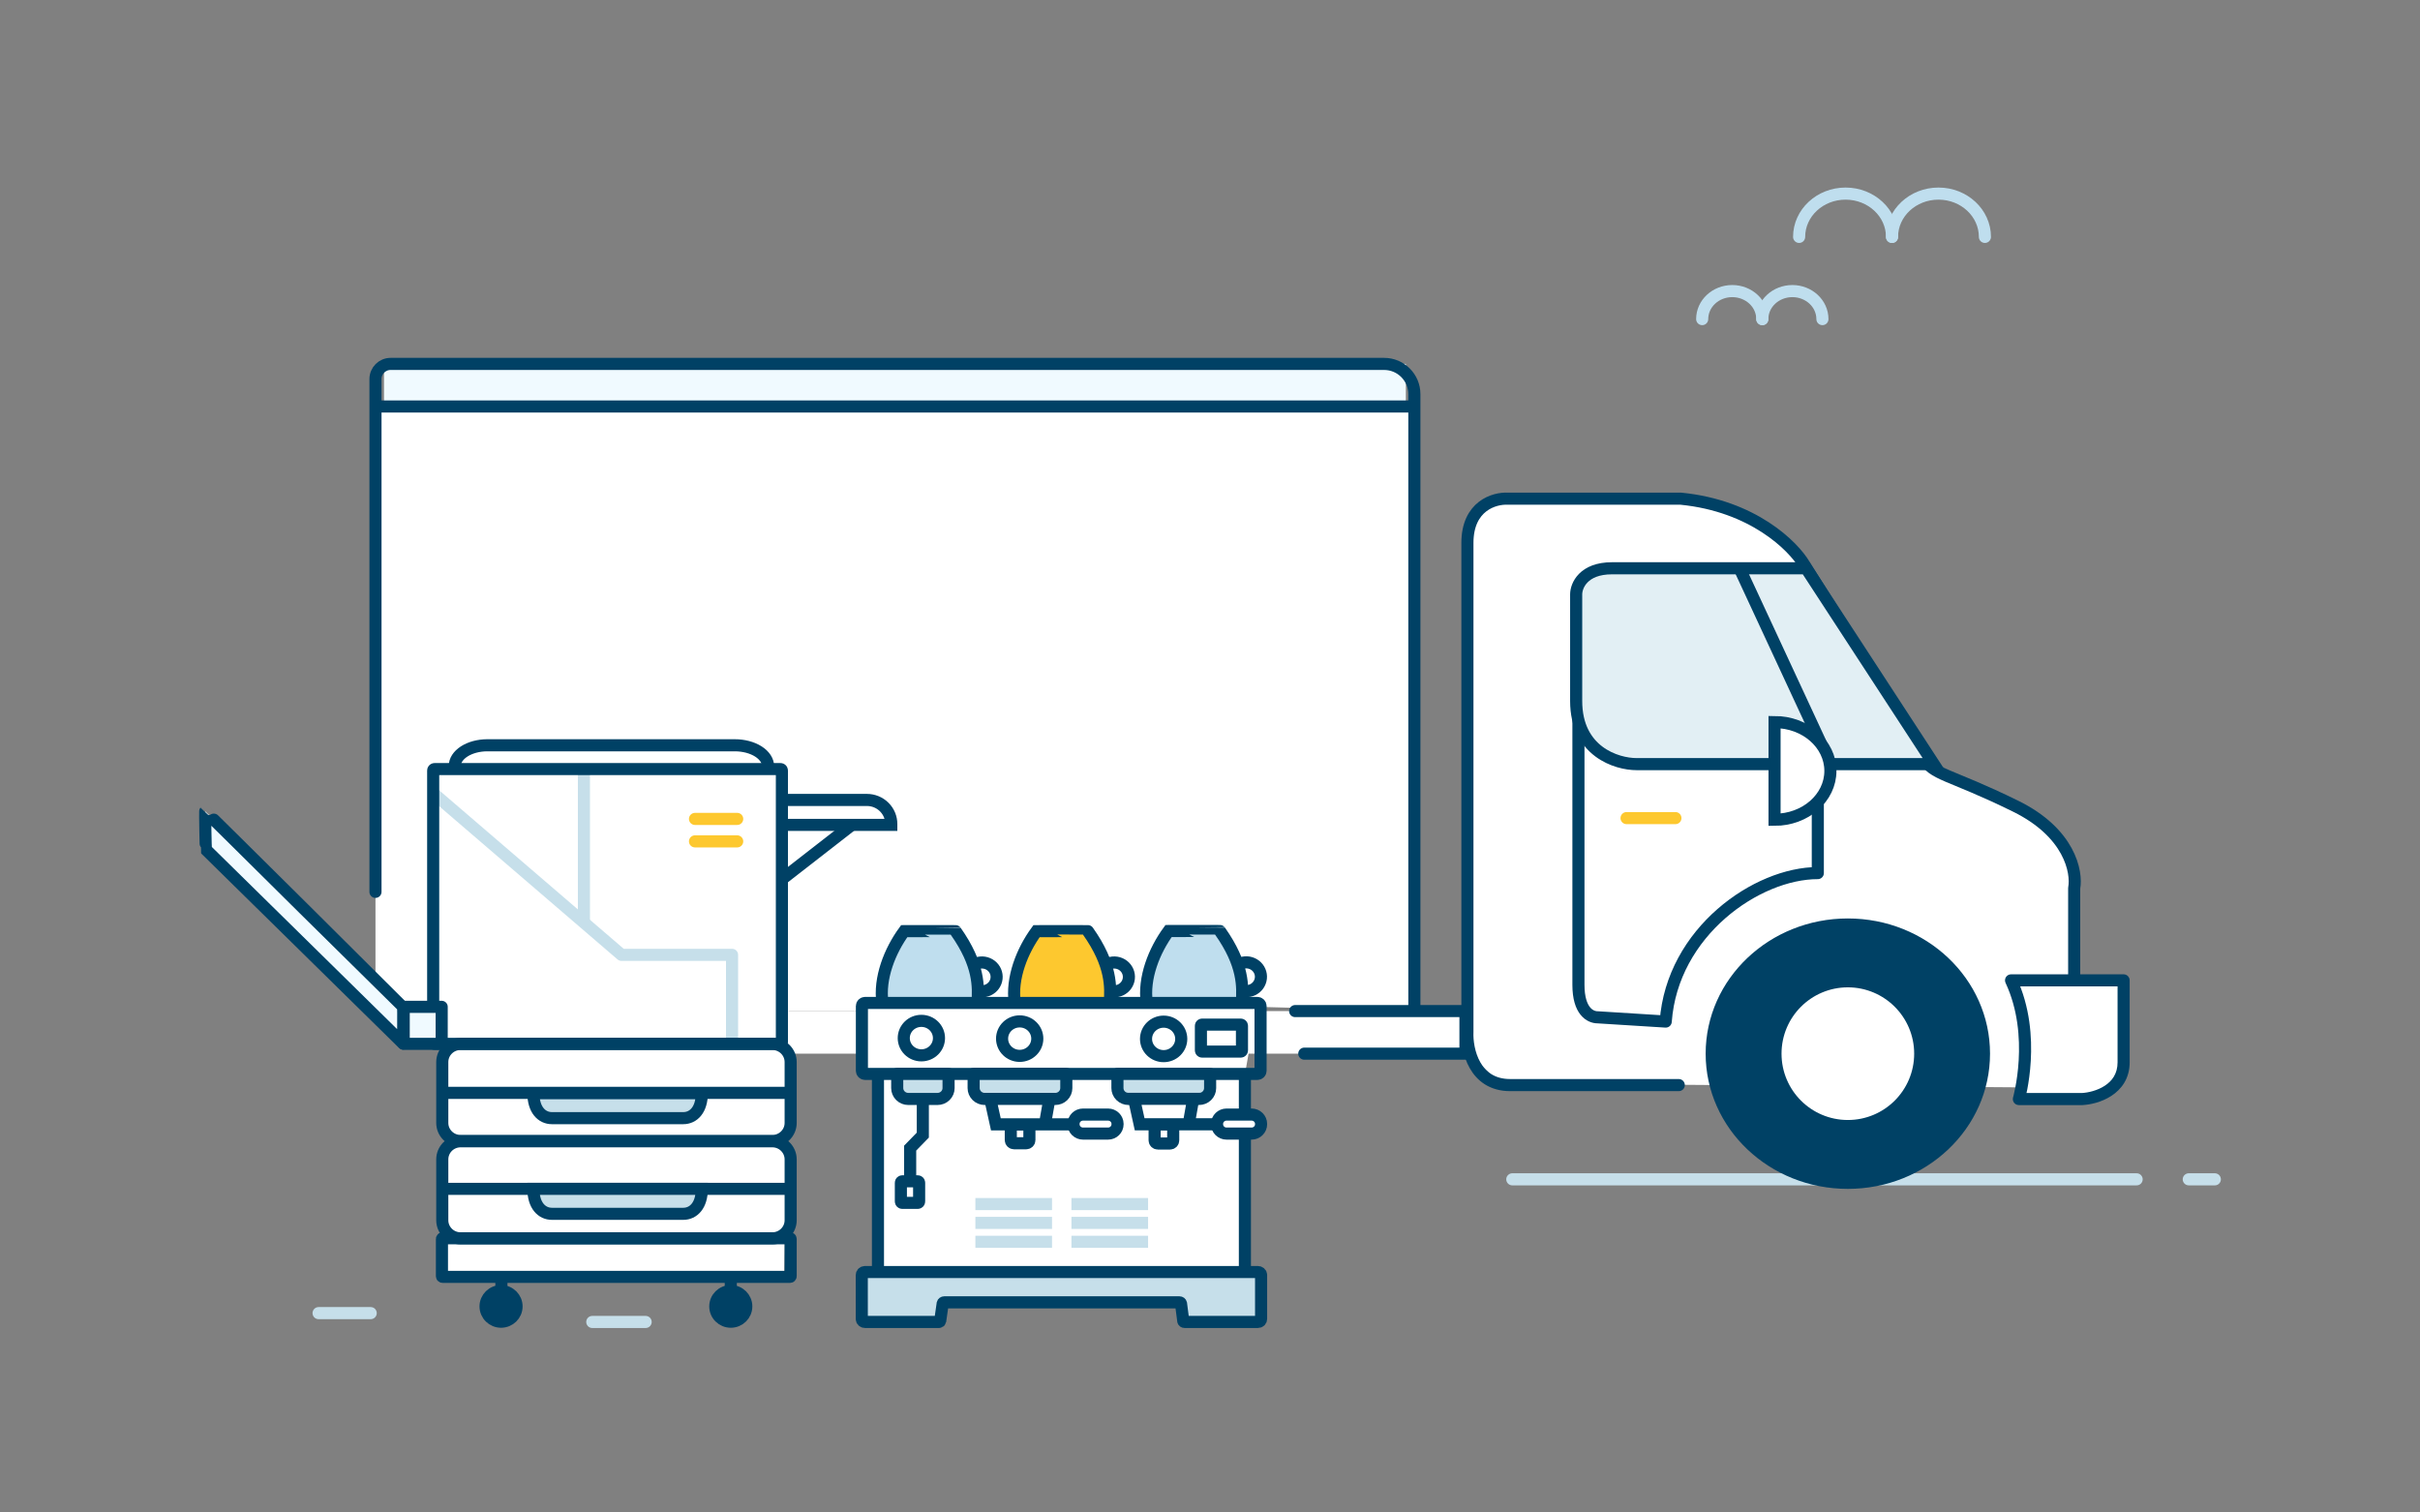 <svg width="320" height="200" viewBox="0 0 320 200" fill="none" xmlns="http://www.w3.org/2000/svg">
<rect x="0" y="0" width="320" height="200" fill="#808080" stroke="none"/>
<g clip-path="url(#clip0_3854_40647)">
<path d="M282.53 155.945L199.973 155.945" stroke="#C6DFEA" stroke-width="1.6" stroke-miterlimit="10" stroke-linecap="round"/>
<path d="M49.019 173.638L42.126 173.638" stroke="#C6DFEA" stroke-width="1.6" stroke-miterlimit="10" stroke-linecap="round"/>
<path d="M292.87 155.945L289.424 155.945" stroke="#C6DFEA" stroke-width="1.6" stroke-miterlimit="10" stroke-linecap="round"/>
<rect width="135.122" height="6.756" transform="matrix(-1 0 0 1 185.898 48.121)" fill="#F0FAFF"/>
<path d="M225.872 66.137H196.595L194.343 70.641L193.78 138.765L198.284 143.269L273.728 143.832L274.291 116.245L271.475 110.051L255.148 100.48L236.569 71.767L225.872 66.137Z" fill="white"/>
<rect width="133.996" height="5.63" transform="matrix(-1 0 0 1 193.78 133.698)" fill="white"/>
<path d="M187.024 53.751H49.65V129.194L53.591 133.135L57.532 137.639L59.221 138.202L58.658 169.167L103.698 168.604L104.261 133.698H113.833V141.58H116.085V167.478H164.504V142.706L166.193 133.135L187.024 133.698V53.751Z" fill="white"/>
<path d="M49.65 117.934V50.121C49.65 49.016 50.545 48.121 51.65 48.121H183.024C185.233 48.121 187.024 49.911 187.024 52.121V133.135" stroke="#004165" stroke-width="1.6" stroke-linecap="round"/>
<path d="M172.468 139.328H193.78V133.698H171.26" stroke="#004165" stroke-width="1.6" stroke-linecap="round"/>
<path d="M262.344 139.329C262.344 148.765 254.279 156.408 244.342 156.408C234.396 156.408 226.341 148.765 226.341 139.329C226.341 129.893 234.406 122.25 244.342 122.25C254.289 122.25 262.344 129.893 262.344 139.329Z" fill="#004165" stroke="#004165" stroke-width="1.6" stroke-miterlimit="10" stroke-linecap="round" stroke-linejoin="round"/>
<path d="M253.114 139.329C253.114 144.176 249.19 148.1 244.344 148.1C239.497 148.1 235.574 144.176 235.574 139.329C235.574 134.483 239.497 130.559 244.344 130.559C249.18 130.559 253.114 134.483 253.114 139.329Z" fill="white"/>
<path d="M274.273 129.459V117.442C274.669 115.296 273.679 110.127 266.547 106.615C257.632 102.226 255.552 102.519 254.363 100.178C253.412 98.305 243.467 82.427 238.613 74.722C237.127 72.186 231.778 66.88 222.269 65.943H199.387C197.604 65.846 194.038 66.88 194.038 71.796V136.461C193.939 138.802 194.93 143.484 199.684 143.484H221.984" stroke="#004165" stroke-width="1.6" stroke-linecap="round" stroke-linejoin="round"/>
<path d="M240.372 105.861V115.451C232.323 115.451 221.123 123.206 220.261 135.084L211.255 134.521C210.285 134.521 208.719 133.724 208.719 130.229C208.719 126.735 208.719 103.586 208.719 92.035" stroke="#004165" stroke-width="1.6" stroke-linecap="round" stroke-linejoin="round"/>
<path d="M221.543 108.18H215.081" stroke="#FDC82F" stroke-width="1.6" stroke-linecap="round" stroke-linejoin="round"/>
<path d="M265.924 129.636H279.897H280.808V140.479C280.808 144.131 277.162 145.235 275.339 145.33H266.958C266.958 145.33 269.37 136.991 265.924 129.636Z" fill="white"/>
<path d="M265.924 129.636L265.2 129.975C265.083 129.728 265.102 129.438 265.249 129.207C265.396 128.976 265.65 128.836 265.924 128.836V129.636ZM266.958 145.33V146.13C266.706 146.13 266.47 146.012 266.318 145.811C266.167 145.61 266.12 145.349 266.189 145.108L266.958 145.33ZM275.339 145.33L275.38 146.129L275.36 146.13H275.339V145.33ZM280.808 129.636V128.836C281.25 128.836 281.608 129.194 281.608 129.636H280.808ZM279.897 130.436H265.924V128.836H279.897V130.436ZM266.648 129.297C268.449 133.138 268.709 137.209 268.532 140.287C268.443 141.831 268.244 143.139 268.067 144.063C267.978 144.525 267.894 144.893 267.832 145.147C267.801 145.274 267.775 145.373 267.757 145.441C267.748 145.475 267.741 145.502 267.735 145.52C267.733 145.53 267.731 145.537 267.729 145.542C267.728 145.545 267.728 145.547 267.727 145.549C267.727 145.55 267.727 145.55 267.727 145.551C267.727 145.551 267.727 145.552 267.727 145.552C267.726 145.552 267.726 145.552 266.958 145.33C266.189 145.108 266.189 145.108 266.189 145.108C266.189 145.108 266.189 145.108 266.189 145.108C266.189 145.108 266.189 145.108 266.189 145.108C266.189 145.108 266.19 145.107 266.19 145.105C266.191 145.102 266.192 145.098 266.194 145.091C266.198 145.078 266.204 145.056 266.211 145.028C266.227 144.97 266.25 144.883 266.278 144.767C266.334 144.537 266.412 144.195 266.495 143.761C266.662 142.892 266.851 141.655 266.935 140.195C267.103 137.264 266.846 133.488 265.2 129.975L266.648 129.297ZM266.958 144.53H275.339V146.13H266.958V144.53ZM275.297 144.531C276.106 144.489 277.327 144.217 278.32 143.569C279.279 142.942 280.008 141.985 280.008 140.479H281.608C281.608 142.626 280.514 144.046 279.195 144.908C277.909 145.748 276.395 146.076 275.38 146.129L275.297 144.531ZM280.008 140.479V129.636H281.608V140.479H280.008ZM280.808 130.436H279.897V128.836H280.808V130.436Z" fill="#004165"/>
<path d="M208.419 92.698C208.419 99.374 213.749 101.043 216.414 101.043H235.07H254.022H255.711L238.821 75.145H237.735H213.157C209.366 75.145 208.419 77.447 208.419 78.598V92.698Z" fill="#E2EFF4" stroke="#004165" stroke-width="1.6"/>
<path d="M242.036 101.017L230.035 75.169" stroke="#004165" stroke-width="1.6"/>
<path d="M242.036 101.941C242.036 105.51 238.73 108.403 234.651 108.403V95.479C238.73 95.479 242.036 98.372 242.036 101.941Z" fill="white" stroke="#004165" stroke-width="1.6"/>
<path d="M187.024 53.751H49.65" stroke="#004165" stroke-width="1.6"/>
<path d="M250.184 31.326C250.184 28.164 252.934 25.6 256.325 25.6C259.716 25.6 262.467 28.164 262.467 31.326" stroke="#BFDEEE" stroke-width="1.6" stroke-linecap="round" stroke-linejoin="round"/>
<path d="M237.901 31.326C237.901 28.164 240.651 25.6 244.041 25.6C247.434 25.6 250.184 28.164 250.184 31.326" stroke="#BFDEEE" stroke-width="1.6" stroke-linecap="round" stroke-linejoin="round"/>
<path d="M233.031 42.196C233.031 40.149 234.811 38.491 237.006 38.491C239.202 38.491 240.981 40.149 240.981 42.196" stroke="#BFDEEE" stroke-width="1.6" stroke-linecap="round" stroke-linejoin="round"/>
<path d="M225.082 42.196C225.082 40.149 226.862 38.491 229.057 38.491C231.253 38.491 233.032 40.149 233.032 42.196" stroke="#BFDEEE" stroke-width="1.6" stroke-linecap="round" stroke-linejoin="round"/>
<path d="M85.374 174.806L78.318 174.806" stroke="#C6DFEA" stroke-width="1.6" stroke-miterlimit="10" stroke-linecap="round"/>
<path d="M153.87 139.656C152.584 139.656 151.541 138.635 151.541 137.376C151.541 136.117 152.584 135.096 153.87 135.096C155.156 135.096 156.198 136.117 156.198 137.376C156.198 138.635 155.156 139.656 153.87 139.656Z" stroke="#004165" stroke-width="1.6" stroke-miterlimit="10"/>
<path d="M134.835 139.621C133.549 139.621 132.506 138.6 132.506 137.341C132.506 136.081 133.549 135.061 134.835 135.061C136.121 135.061 137.164 136.081 137.164 137.341C137.164 138.6 136.121 139.621 134.835 139.621Z" stroke="#004165" stroke-width="1.6" stroke-miterlimit="10"/>
<path d="M121.834 139.551C120.548 139.551 119.506 138.53 119.506 137.271C119.506 136.012 120.548 134.991 121.834 134.991C123.121 134.991 124.163 136.012 124.163 137.271C124.163 138.53 123.121 139.551 121.834 139.551Z" stroke="#004165" stroke-width="1.6" stroke-miterlimit="10"/>
<path d="M158.963 135.487H164.061C164.153 135.487 164.227 135.56 164.227 135.649V138.892C164.227 138.981 164.153 139.054 164.061 139.054H158.963C158.872 139.054 158.798 138.981 158.798 138.892V135.649C158.798 135.56 158.872 135.487 158.963 135.487Z" stroke="#004165" stroke-width="1.6" stroke-miterlimit="10"/>
<path d="M164.214 130.981C164.528 131.076 164.862 131.091 165.184 131.026C165.507 130.961 165.807 130.817 166.057 130.607C166.306 130.397 166.498 130.129 166.613 129.827C166.729 129.526 166.764 129.2 166.716 128.881C166.668 128.563 166.538 128.261 166.339 128.004C166.14 127.748 165.878 127.545 165.577 127.415C165.276 127.285 164.946 127.231 164.618 127.26C164.29 127.288 163.975 127.398 163.702 127.577" stroke="#004165" stroke-width="1.6" stroke-miterlimit="10"/>
<path d="M164.216 132.561C164.326 130.5 164.501 127.622 161.318 123.113C161.305 123.095 154.522 123.113 154.521 123.113C152.636 125.689 151.167 129.319 151.644 132.604" fill="#BFDEEE"/>
<path d="M164.216 132.561C164.326 130.5 164.501 127.622 161.318 123.113C161.305 123.095 154.522 123.113 154.521 123.113C152.636 125.689 151.167 129.319 151.644 132.604" stroke="#004165" stroke-width="1.6" stroke-miterlimit="10"/>
<path d="M146.754 131C147.069 131.095 147.403 131.111 147.725 131.046C148.047 130.98 148.348 130.836 148.597 130.627C148.847 130.417 149.039 130.149 149.154 129.847C149.27 129.545 149.305 129.219 149.257 128.901C149.209 128.582 149.079 128.28 148.88 128.024C148.68 127.767 148.418 127.564 148.117 127.434C147.816 127.304 147.486 127.251 147.158 127.279C146.83 127.308 146.515 127.418 146.242 127.598" stroke="#004165" stroke-width="1.6" stroke-miterlimit="10"/>
<path d="M146.757 132.58C146.867 130.518 147.043 127.641 143.859 123.131C143.847 123.113 137.063 123.131 137.062 123.131C135.178 125.708 133.708 129.337 134.186 132.623" fill="#FDC82F"/>
<path d="M146.757 132.58C146.867 130.518 147.043 127.641 143.859 123.131C143.847 123.113 137.063 123.131 137.062 123.131C135.178 125.708 133.708 129.337 134.186 132.623" stroke="#004165" stroke-width="1.6" stroke-miterlimit="10"/>
<path d="M129.263 130.998C129.577 131.094 129.911 131.11 130.234 131.044C130.556 130.979 130.856 130.835 131.106 130.625C131.356 130.416 131.548 130.147 131.663 129.846C131.778 129.544 131.814 129.218 131.766 128.899C131.718 128.58 131.588 128.279 131.389 128.022C131.189 127.766 130.927 127.563 130.626 127.433C130.325 127.303 129.995 127.249 129.667 127.278C129.339 127.307 129.024 127.416 128.751 127.596" stroke="#004165" stroke-width="1.6" stroke-miterlimit="10"/>
<path d="M129.263 132.579C129.372 130.517 129.548 127.64 126.364 123.13C126.352 123.113 119.568 123.13 119.567 123.13C117.683 125.707 116.213 129.336 116.691 132.622" fill="#BFDEEE"/>
<path d="M129.263 132.579C129.372 130.517 129.548 127.64 126.364 123.13C126.352 123.113 119.568 123.13 119.567 123.13C117.683 125.707 116.213 129.336 116.691 132.622" stroke="#004165" stroke-width="1.6" stroke-miterlimit="10"/>
<path d="M119.317 156.209H121.345C121.452 156.209 121.538 156.293 121.538 156.398V158.87C121.538 158.975 121.452 159.059 121.345 159.059H119.317C119.211 159.059 119.124 158.975 119.124 158.87V156.398C119.124 156.293 119.211 156.209 119.317 156.209Z" stroke="#004165" stroke-width="1.6" stroke-miterlimit="10"/>
<path d="M122.026 145.384V150.099L120.353 151.816V156.211" stroke="#004165" stroke-width="1.6" stroke-miterlimit="10"/>
<path d="M114.393 132.62H166.263C166.496 132.62 166.685 132.805 166.685 133.033V141.593C166.685 141.822 166.496 142.007 166.263 142.007H114.393C114.16 142.007 113.971 141.822 113.971 141.593V133.033C113.971 132.805 114.16 132.62 114.393 132.62Z" stroke="#004165" stroke-width="1.6" stroke-miterlimit="10"/>
<path d="M134.081 148.671H135.696C135.929 148.671 136.118 148.856 136.118 149.084V150.762C136.118 150.991 135.929 151.176 135.696 151.176H134.081C133.848 151.176 133.659 150.991 133.659 150.762V149.084C133.659 148.856 133.848 148.671 134.081 148.671Z" stroke="#004165" stroke-width="1.6" stroke-miterlimit="10"/>
<path d="M153.099 148.665H154.714C154.947 148.665 155.136 148.85 155.136 149.078V150.797C155.136 151.025 154.947 151.21 154.714 151.21H153.099C152.866 151.21 152.677 151.025 152.677 150.797V149.078C152.677 148.85 152.866 148.665 153.099 148.665Z" stroke="#004165" stroke-width="1.6" stroke-miterlimit="10"/>
<path d="M120.106 145.318H123.964C124.157 145.318 124.348 145.281 124.526 145.209C124.704 145.137 124.865 145.031 125.001 144.897C125.138 144.764 125.246 144.606 125.319 144.431C125.393 144.257 125.431 144.07 125.431 143.882V142.013C125.431 142.012 125.431 142.01 125.43 142.009C125.43 142.008 125.429 142.007 125.428 142.006C125.427 142.005 125.426 142.004 125.425 142.004C125.424 142.003 125.422 142.003 125.421 142.003H118.65C118.648 142.003 118.647 142.003 118.646 142.004C118.645 142.004 118.644 142.005 118.643 142.006C118.642 142.007 118.641 142.008 118.641 142.009C118.64 142.01 118.64 142.012 118.64 142.013V143.882C118.64 144.07 118.678 144.257 118.752 144.431C118.825 144.606 118.933 144.764 119.069 144.897C119.205 145.031 119.367 145.137 119.545 145.209C119.723 145.281 119.914 145.318 120.106 145.318V145.318Z" fill="#C6DFEA" stroke="#004165" stroke-width="1.6" stroke-miterlimit="10"/>
<path d="M130.21 145.318H139.535C139.924 145.318 140.297 145.167 140.572 144.897C140.847 144.628 141.001 144.263 141.001 143.882V142.023C141.001 142.018 140.999 142.013 140.996 142.01C140.992 142.006 140.988 142.004 140.982 142.004H128.764C128.762 142.004 128.76 142.005 128.757 142.006C128.755 142.006 128.753 142.008 128.751 142.01C128.749 142.011 128.748 142.013 128.747 142.016C128.746 142.018 128.745 142.02 128.745 142.023V143.882C128.745 144.262 128.9 144.627 129.174 144.897C129.449 145.166 129.821 145.318 130.21 145.318V145.318Z" fill="#C6DFEA" stroke="#004165" stroke-width="1.6" stroke-miterlimit="10"/>
<path d="M149.225 145.318H158.55C158.742 145.318 158.933 145.281 159.111 145.209C159.289 145.137 159.451 145.031 159.587 144.898C159.723 144.764 159.831 144.606 159.905 144.432C159.978 144.258 160.016 144.071 160.016 143.882V142.023C160.016 142.018 160.014 142.013 160.011 142.01C160.007 142.006 160.002 142.004 159.997 142.004H147.78C147.774 142.004 147.77 142.006 147.766 142.01C147.762 142.013 147.76 142.018 147.76 142.023V143.882C147.76 144.263 147.914 144.628 148.189 144.897C148.464 145.167 148.836 145.318 149.225 145.318V145.318Z" fill="#C6DFEA" stroke="#004165" stroke-width="1.6" stroke-miterlimit="10"/>
<path d="M143.212 147.382H146.518C147.212 147.382 147.775 147.933 147.775 148.613V148.667C147.775 149.347 147.212 149.898 146.518 149.898H143.212C142.518 149.898 141.955 149.347 141.955 148.667V148.613C141.955 147.933 142.518 147.382 143.212 147.382Z" fill="white" stroke="#004165" stroke-width="1.6" stroke-miterlimit="10"/>
<path d="M162.191 147.382H165.497C166.191 147.382 166.754 147.933 166.754 148.613V148.667C166.754 149.347 166.191 149.898 165.497 149.898H162.191C161.496 149.898 160.933 149.347 160.933 148.667V148.613C160.933 147.933 161.496 147.382 162.191 147.382Z" fill="white" stroke="#004165" stroke-width="1.6" stroke-miterlimit="10"/>
<path d="M113.956 174.417C113.956 174.52 114 174.619 114.079 174.692C114.159 174.765 114.266 174.806 114.378 174.806H124.154C124.193 174.806 124.23 174.794 124.26 174.772C124.291 174.75 124.312 174.72 124.321 174.685L124.655 172.354C124.666 172.314 124.691 172.278 124.726 172.253C124.761 172.227 124.804 172.213 124.849 172.213H155.971C156.016 172.213 156.061 172.228 156.096 172.254C156.131 172.28 156.156 172.317 156.166 172.358L156.466 174.682C156.474 174.717 156.495 174.749 156.526 174.772C156.557 174.795 156.595 174.807 156.635 174.806H166.333C166.445 174.806 166.553 174.765 166.632 174.692C166.711 174.619 166.756 174.52 166.756 174.417V168.595C166.756 168.492 166.711 168.393 166.632 168.32C166.553 168.247 166.445 168.206 166.333 168.206H114.377C114.265 168.206 114.157 168.247 114.078 168.32C113.999 168.393 113.954 168.492 113.954 168.595L113.956 174.417Z" fill="#C6DFEA" stroke="#004165" stroke-width="1.6" stroke-miterlimit="10"/>
<path d="M160.933 148.667H150.698L149.954 145.303H157.779L157.181 148.675" fill="white"/>
<path d="M160.933 148.667H150.698L149.954 145.303H157.779L157.181 148.675" stroke="#004165" stroke-width="1.6" stroke-miterlimit="10"/>
<path d="M141.921 148.675H131.686L130.942 145.311H138.767L138.169 148.683" fill="white"/>
<path d="M141.921 148.675H131.686L130.942 145.311H138.767L138.169 148.683" stroke="#004165" stroke-width="1.6" stroke-miterlimit="10"/>
<path d="M164.614 142.007V147.39" stroke="#004165" stroke-width="1.6" stroke-miterlimit="10"/>
<path d="M164.614 149.864V167.72" stroke="#004165" stroke-width="1.6" stroke-miterlimit="10"/>
<path d="M116.093 142.004V167.679" stroke="#004165" stroke-width="1.6" stroke-miterlimit="10"/>
<path d="M141.678 159.217H151.812" stroke="#C6DFEA" stroke-width="1.6" stroke-miterlimit="10"/>
<path d="M141.679 161.705H151.813" stroke="#C6DFEA" stroke-width="1.6" stroke-miterlimit="10"/>
<path d="M141.679 164.206H151.813" stroke="#C6DFEA" stroke-width="1.6" stroke-miterlimit="10"/>
<path d="M128.976 159.217H139.11" stroke="#C6DFEA" stroke-width="1.6" stroke-miterlimit="10"/>
<path d="M128.977 161.705H139.11" stroke="#C6DFEA" stroke-width="1.6" stroke-miterlimit="10"/>
<path d="M128.977 164.206H139.11" stroke="#C6DFEA" stroke-width="1.6" stroke-miterlimit="10"/>
<path d="M57.426 104.998L82.18 126.262H96.8V137.933" stroke="#C6DFEA" stroke-width="1.6" stroke-linejoin="round"/>
<path d="M60.136 101.359V101.295C60.136 100.572 60.584 99.878 61.383 99.364C62.182 98.85 63.267 98.557 64.402 98.55H97.159C97.738 98.549 98.312 98.621 98.848 98.761C99.384 98.902 99.87 99.109 100.28 99.37C100.69 99.631 101.015 99.941 101.236 100.283C101.457 100.624 101.57 100.989 101.568 101.359" stroke="#004165" stroke-width="1.6" stroke-miterlimit="10"/>
<path d="M77.213 121.724L77.213 102.061" stroke="#C6DFEA" stroke-width="1.6" stroke-miterlimit="10"/>
<path d="M57.469 101.698H103.202C103.306 101.698 103.391 101.781 103.391 101.885V137.845C103.391 137.948 103.306 138.032 103.202 138.032H57.469C57.364 138.032 57.28 137.948 57.28 137.845V101.885C57.28 101.781 57.364 101.698 57.469 101.698Z" stroke="#004165" stroke-width="1.6" stroke-miterlimit="10"/>
<path d="M103.503 105.779L114.639 105.779C115.064 105.779 115.485 105.862 115.878 106.024C116.271 106.186 116.627 106.423 116.926 106.722C117.225 107.021 117.462 107.375 117.621 107.764C117.781 108.154 117.861 108.571 117.857 108.991V109.079H103.503" stroke="#004165" stroke-width="1.6" stroke-miterlimit="10"/>
<path d="M112.678 109.046L103.558 116.141" stroke="#004165" stroke-width="1.6" stroke-miterlimit="10"/>
<path d="M103.938 157.206H59.397" stroke="#004165" stroke-width="1.6" stroke-miterlimit="10" stroke-linecap="round"/>
<path d="M103.993 144.511H58.839" stroke="#004165" stroke-width="1.6" stroke-miterlimit="10" stroke-linecap="round"/>
<path d="M72.989 147.856C71.632 147.856 70.532 146.743 70.532 144.555H92.802C92.802 146.743 91.702 147.856 90.345 147.856H72.989Z" fill="#C6DFEA" stroke="#004165" stroke-width="1.6" stroke-miterlimit="10"/>
<path d="M72.989 160.506C71.632 160.506 70.532 159.393 70.532 157.206H92.802C92.802 159.393 91.702 160.506 90.345 160.506H72.989Z" fill="#C6DFEA" stroke="#004165" stroke-width="1.6" stroke-miterlimit="10"/>
<path d="M53.383 133.137H58.405V138.032H53.383V133.137Z" fill="#F0FAFF" stroke="#004165" stroke-width="1.6" stroke-linejoin="round"/>
<path d="M58.528 163.74H104.461C104.51 163.74 104.55 163.779 104.55 163.828V168.756C104.55 168.804 104.51 168.844 104.461 168.844H58.528C58.479 168.844 58.439 168.804 58.439 168.756V163.828C58.439 163.779 58.479 163.74 58.528 163.74Z" stroke="#004165" stroke-width="1.6" stroke-miterlimit="10"/>
<path d="M60.911 150.913H102.123C103.463 150.913 104.55 151.987 104.55 153.311V161.353C104.55 162.677 103.463 163.751 102.123 163.751H60.911C59.57 163.751 58.483 162.677 58.483 161.353V153.311C58.483 151.987 59.57 150.913 60.911 150.913Z" stroke="#004165" stroke-width="1.6" stroke-miterlimit="10"/>
<path d="M60.911 138.043H102.123C103.463 138.043 104.55 139.116 104.55 140.441V148.482C104.55 149.806 103.463 150.88 102.123 150.88H60.911C59.57 150.88 58.483 149.806 58.483 148.482V140.441C58.483 139.116 59.57 138.043 60.911 138.043Z" stroke="#004165" stroke-width="1.6" stroke-miterlimit="10"/>
<path d="M97.48 108.287H91.901" stroke="#FDC82F" stroke-width="1.6" stroke-miterlimit="10" stroke-linecap="round"/>
<path d="M97.48 111.257H91.901" stroke="#FDC82F" stroke-width="1.6" stroke-miterlimit="10" stroke-linecap="round"/>
<path d="M27.227 112.346L53.294 137.977C53.294 137.977 53.361 133.203 53.294 133.17C53.228 133.137 27.171 107.242 27.138 107.286C27.104 107.33 27.193 112.302 27.227 112.346Z" fill="#F0FAFF" stroke="#004165" stroke-width="1.6" stroke-linejoin="round"/>
<path d="M96.633 174.773C95.501 174.773 94.584 173.867 94.584 172.749C94.584 171.631 95.501 170.725 96.633 170.725C97.764 170.725 98.682 171.631 98.682 172.749C98.682 173.867 97.764 174.773 96.633 174.773Z" fill="#004165" stroke="#004165" stroke-width="1.6" stroke-linejoin="round"/>
<path d="M66.255 174.773C65.124 174.773 64.206 173.867 64.206 172.749C64.206 171.631 65.124 170.725 66.255 170.725C67.387 170.725 68.304 171.631 68.304 172.749C68.304 173.867 67.387 174.773 66.255 174.773Z" fill="#004165" stroke="#004165" stroke-width="1.6" stroke-linejoin="round"/>
<path d="M96.633 170.692V169.218" stroke="#004165" stroke-width="1.6" stroke-miterlimit="10" stroke-linecap="round"/>
<path d="M66.301 170.384V168.91" stroke="#004165" stroke-width="1.6" stroke-miterlimit="10" stroke-linecap="round"/>
</g>
<defs>
<clipPath id="clip0_3854_40647">
<rect width="320" height="200" fill="white"/>
</clipPath>
</defs>
</svg>
